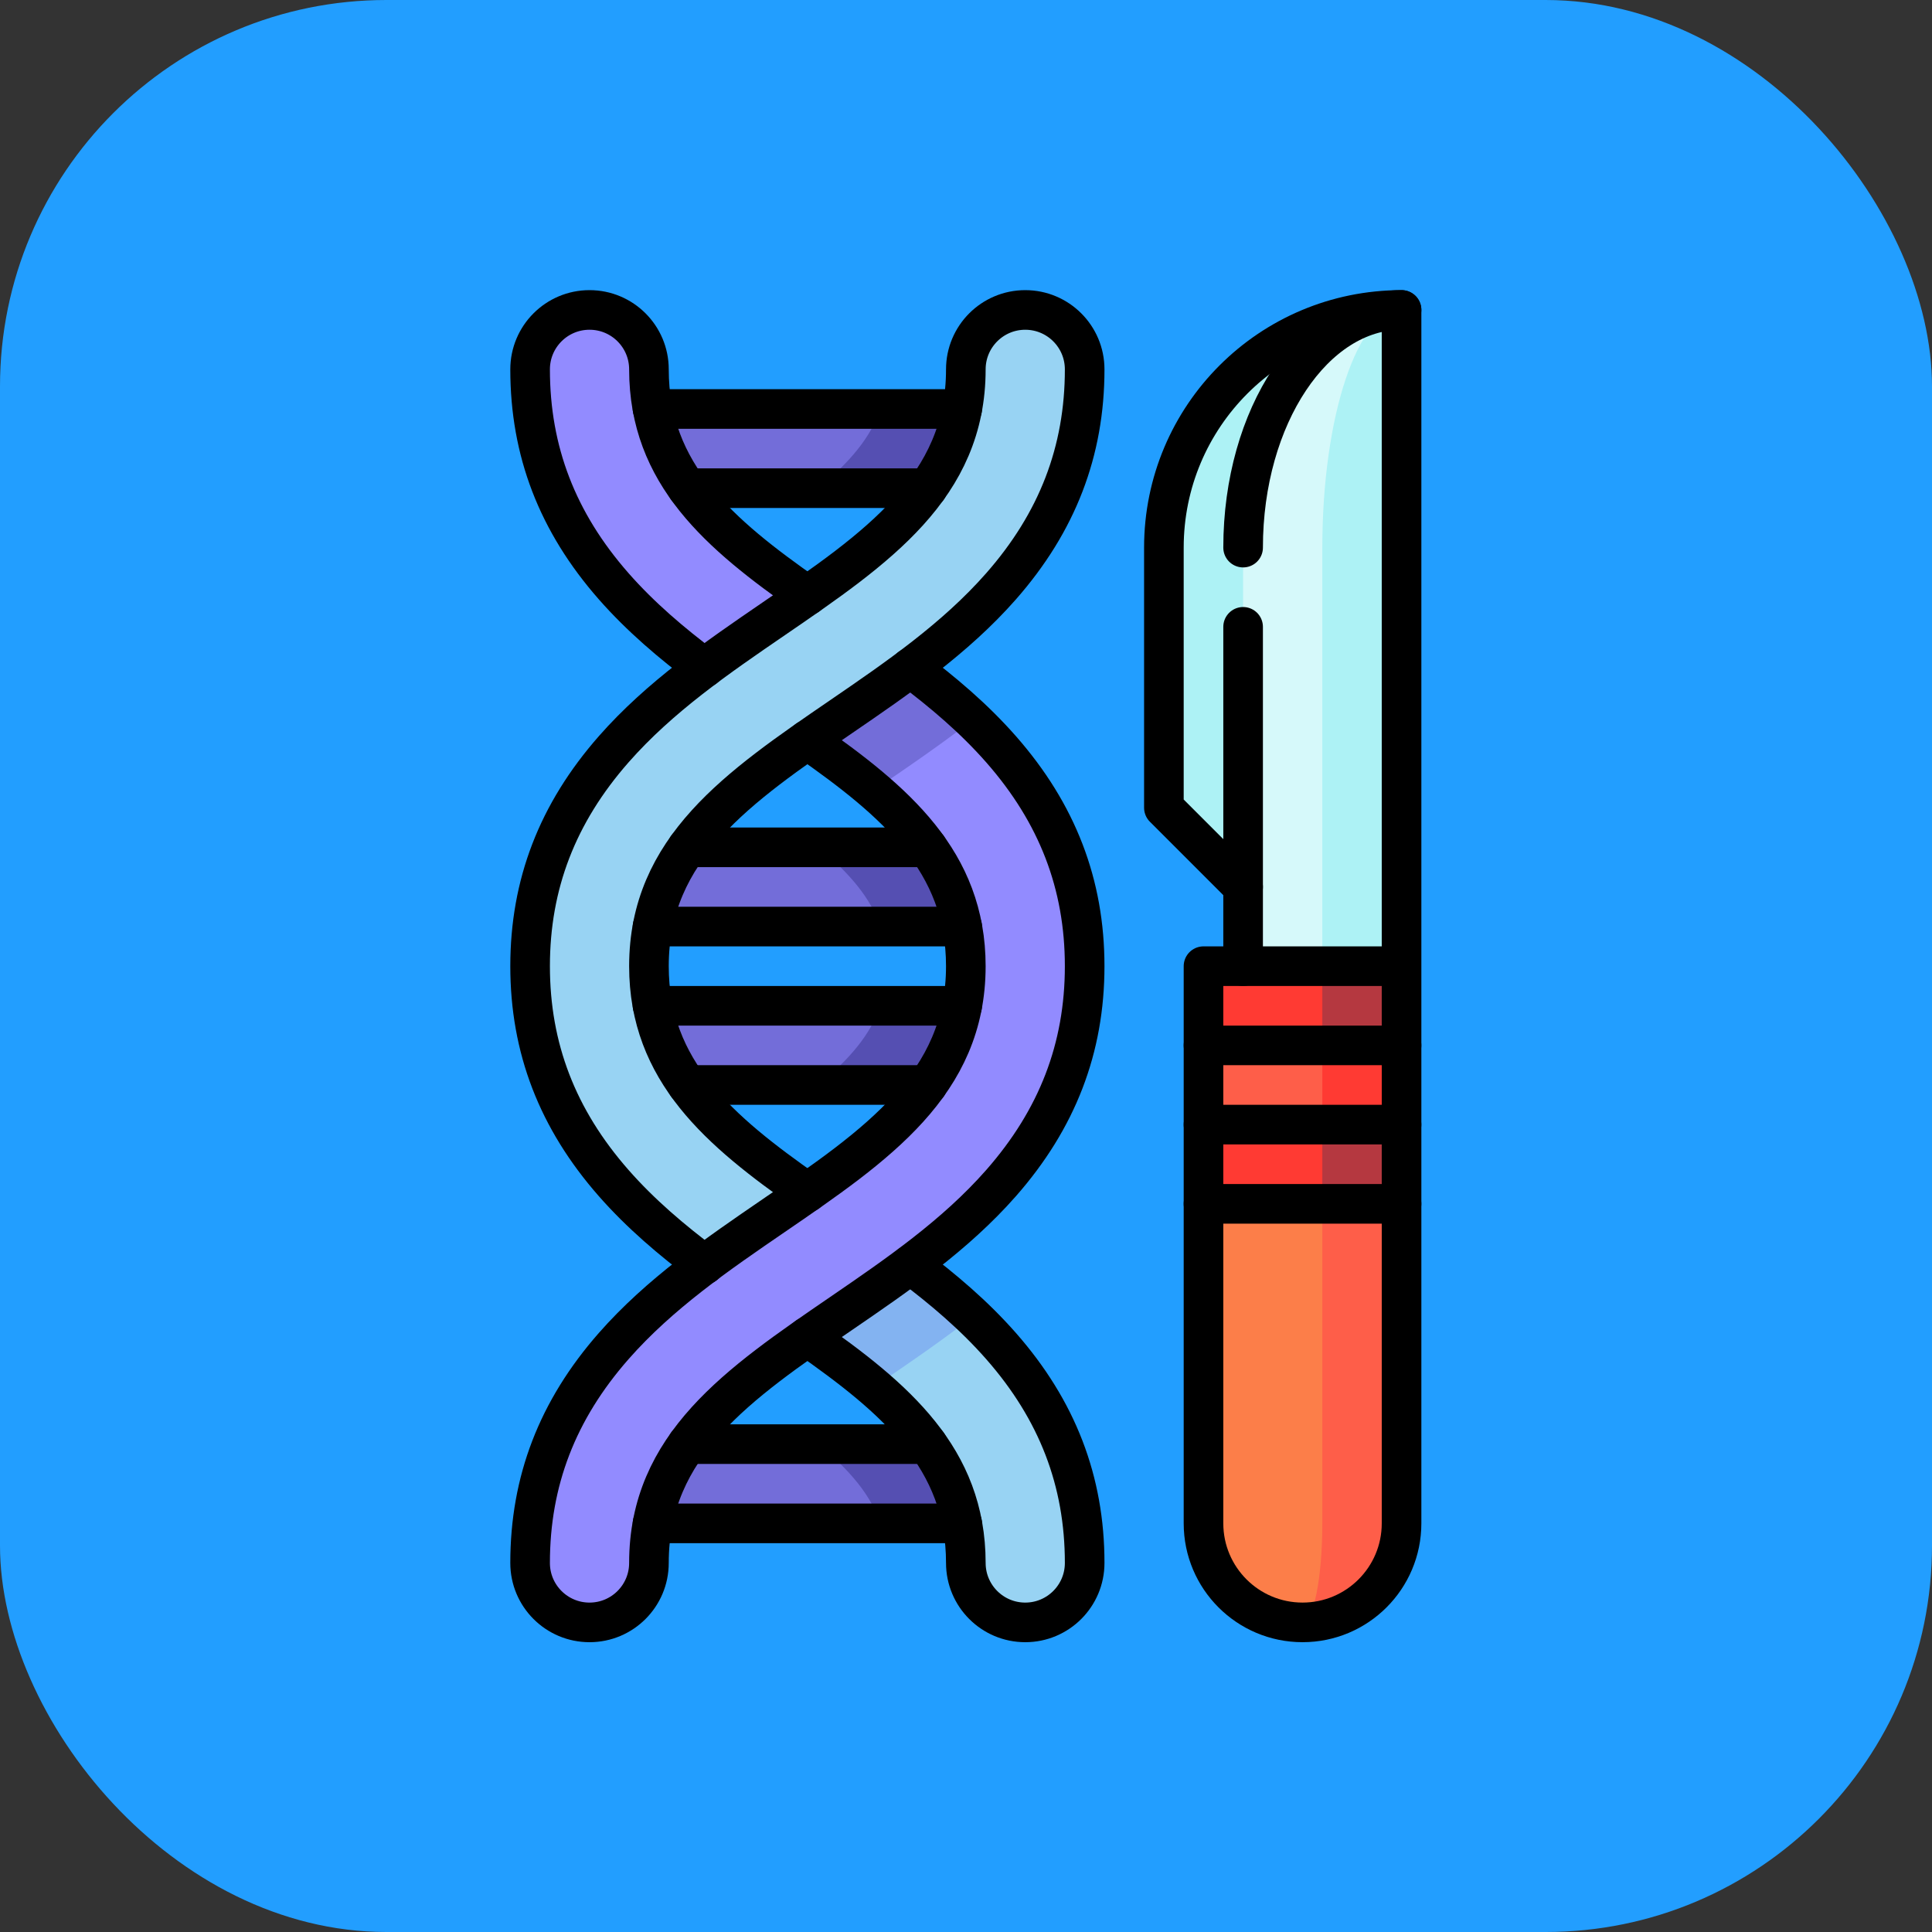 <svg xmlns="http://www.w3.org/2000/svg" version="1.1" xmlns:xlink="http://www.w3.org/1999/xlink" width="512" height="512" x="0" y="0" viewBox="0 0 682.667 682.667" style="enable-background:new 0 0 512 512" xml:space="preserve" class=""><rect x="0" y="0" width="682.667" height="682.667" fill="#333333" stroke="none"/><rect width="682.667" height="682.667" rx="136.533" ry="136.533" fill="#229EFF" shape="rounded"></rect><g transform="matrix(0.7,0,0,0.7,102.4,102.4)"><defs><clipPath id="a" clipPathUnits="userSpaceOnUse"><path d="M0 512h512V0H0Z" fill="#000000" opacity="1" data-original="#000000"></path></clipPath></defs><path d="m0 0-41.715-15 18.285-15h70.802V0Z" style="fill-opacity:1;fill-rule:nonzero;stroke:none" transform="matrix(1.333 0 0 -1.333 298.17 361.333)" fill="#554FB2" data-original="#554fb2"></path><g clip-path="url(#a)" transform="matrix(1.333 0 0 -1.333 0 682.667)"><path d="M0 0h-102.628v-30h79.198C-11.511-20.065-3.652-10.823 0 0" style="fill-opacity:1;fill-rule:nonzero;stroke:none" transform="translate(223.628 241)" fill="#736DD9" data-original="#736dd9"></path><path d="m0 0-41.715-15 18.285-15h70.802V0Z" style="fill-opacity:1;fill-rule:nonzero;stroke:none" transform="translate(223.628 467)" fill="#554FB2" data-original="#554fb2"></path><path d="M0 0h-102.628v-30h79.198C-11.511-20.065-3.652-10.823 0 0" style="fill-opacity:1;fill-rule:nonzero;stroke:none" transform="translate(223.628 467)" fill="#736DD9" data-original="#736dd9"></path><path d="m0 0-41.715 15 18.285 15h70.802V0Z" style="fill-opacity:1;fill-rule:nonzero;stroke:none" transform="translate(223.628 271)" fill="#554FB2" data-original="#554fb2"></path><path d="M0 0h-102.628v30h79.198C-11.511 20.065-3.652 10.823 0 0" style="fill-opacity:1;fill-rule:nonzero;stroke:none" transform="translate(223.628 271)" fill="#736DD9" data-original="#736dd9"></path><path d="m0 0-41.715 15 18.285 15h70.802V0Z" style="fill-opacity:1;fill-rule:nonzero;stroke:none" transform="translate(223.628 45)" fill="#554FB2" data-original="#554fb2"></path><path d="M0 0h-102.628v30h79.198C-11.511 20.065-3.652 10.823 0 0" style="fill-opacity:1;fill-rule:nonzero;stroke:none" transform="translate(223.628 45)" fill="#736DD9" data-original="#736dd9"></path><path d="m0 0-.439.301c-39.017 26.72-72.713 49.798-72.713 94.436l-22.381 30-22.619-30c0-31.014 10.347-57.875 31.632-82.116 13.731-15.639 30.298-28.299 47.108-40.092 7.101 5.173 14.484 10.233 22.022 15.396C-11.47-8.021-5.65-4.03 0 0" style="fill-opacity:1;fill-rule:nonzero;stroke:none" transform="translate(209.152 161.263)" fill="#98D3F3" data-original="#98d3f3"></path><path d="M0 0c-3.426 3.901-7.032 7.611-10.771 11.175h-37.456v-26.714c20.644-17.702 34.858-37.593 34.859-66.575 0-12.428 10.073-22.502 22.5-22.502s22.5 10.074 22.5 22.5C31.632-51.102 21.285-24.241 0 0" style="fill-opacity:1;fill-rule:nonzero;stroke:none" transform="translate(269.368 112.116)" fill="#98D3F3" data-original="#98d3f3"></path><path d="M0 0c-15.14 14.434-32.508 26.372-49.445 37.972-5.651-4.031-11.471-8.021-17.39-12.076-7.539-5.162-14.921-10.223-22.022-15.395a1451.58 1451.58 0 0 1 13.546-9.356c13.684-9.372 26.705-18.297 37.855-27.859 1.483 1.021 2.985 2.053 4.526 3.109C-22.348-16.358-11.078-8.632 0 0" style="fill-opacity:1;fill-rule:nonzero;stroke:none" transform="translate(258.598 123.291)" fill="#83B3F1" data-original="#83b3f1"></path><path d="m0 0-.439.301c-39.016 26.72-72.712 49.797-72.713 94.436 0 12.426-10.074 22.5-22.5 22.5-12.427 0-22.5-10.074-22.5-22.5 0-31.014 10.347-57.875 31.632-82.116 13.731-15.639 30.298-28.299 47.108-40.092 7.101 5.173 14.484 10.233 22.022 15.396C-11.47-8.021-5.65-4.03 0 0" style="fill-opacity:1;fill-rule:nonzero;stroke:none" transform="translate(209.152 387.263)" fill="#928BFF" data-original="#928bff"></path><path d="M0 0c-3.426 3.901-7.032 7.611-10.771 11.175h-37.456v-26.714c20.645-17.703 34.859-37.594 34.859-66.577 0-44.638-33.696-67.716-72.714-94.436-21.255-14.557-43.235-29.61-60.654-49.448-21.285-24.241-31.632-51.102-31.632-82.116 0-12.426 10.074-22.5 22.5-22.5 12.427 0 22.5 10.074 22.5 22.502.001 44.636 33.697 67.714 72.713 94.434C-39.399-199.123-17.419-184.07 0-164.232c21.285 24.241 31.632 51.102 31.632 82.116C31.632-51.102 21.285-24.241 0 0" style="fill-opacity:1;fill-rule:nonzero;stroke:none" transform="translate(269.368 338.116)" fill="#928BFF" data-original="#928bff"></path><path d="M0 0c-15.14 14.434-32.508 26.372-49.445 37.972-5.651-4.031-11.471-8.021-17.39-12.076-7.539-5.162-14.921-10.223-22.022-15.395a1451.58 1451.58 0 0 1 13.546-9.356c13.684-9.372 26.705-18.297 37.855-27.859 1.483 1.021 2.985 2.053 4.526 3.109C-22.348-16.358-11.078-8.632 0 0" style="fill-opacity:1;fill-rule:nonzero;stroke:none" transform="translate(258.598 349.291)" fill="#736DD9" data-original="#736dd9"></path><path d="M0 0c-12.427 0-22.5-10.074-22.5-22.5-.001-44.639-33.697-67.716-72.713-94.436-21.256-14.557-43.236-29.61-60.655-49.448-21.285-24.241-31.632-51.102-31.632-82.116h45c0 44.638 33.696 67.715 72.713 94.436 21.256 14.557 43.236 29.61 60.655 49.448C12.153-80.375 22.5-53.514 22.5-22.5 22.5-10.074 12.427 0 0 0" style="fill-opacity:1;fill-rule:nonzero;stroke:none" transform="translate(278.5 504.5)" fill="#98D3F3" data-original="#98d3f3"></path><path d="M0 0v-98.5l30-30L90 90C40.25 90 0 49.75 0 0" style="fill-opacity:1;fill-rule:nonzero;stroke:none" transform="translate(331 414.5)" fill="#ADF2F5" data-original="#adf2f5"></path><path d="M0 0v-188.5h30L60 90C26.84 90 0 49.75 0 0" style="fill-opacity:1;fill-rule:nonzero;stroke:none" transform="translate(361 414.5)" fill="#D6F9FA" data-original="#d6f9fa"></path><path d="M0 0v-248.5l-30-30V-90C-30-40.25-16.58 0 0 0" style="fill-opacity:1;fill-rule:nonzero;stroke:none" transform="translate(421 504.5)" fill="#ADF2F5" data-original="#adf2f5"></path><path d="m0 0-7.5-30v-128.5c20.71 0 37.5 16.79 37.5 37.5V0Z" style="fill-opacity:1;fill-rule:nonzero;stroke:none" transform="translate(391 166)" fill="#FE5E49" data-original="#fe5e49"></path><path d="M0 0v-121c0-20.71-3.36-37.5-7.5-37.5-20.71 0-37.5 16.79-37.5 37.5V0Z" style="fill-opacity:1;fill-rule:nonzero;stroke:none" transform="translate(391 166)" fill="#FC7E49" data-original="#fc7e49"></path><path d="M0 0h-30l-30-46.104L-30-90H0v30l-15 15L0-30z" style="fill-opacity:1;fill-rule:nonzero;stroke:none" transform="translate(421 256)" fill="#B53840" data-original="#b53840"></path><path d="M0 0v-30l22.5-15L0-60v-30h45V0Z" style="fill-opacity:1;fill-rule:nonzero;stroke:none" transform="translate(346 256)" fill="#FF3A33" data-original="#ff3a33"></path><path d="M0 0v-30h-30l-30 13.896L-30 0Z" style="fill-opacity:1;fill-rule:nonzero;stroke:none" transform="translate(421 226)" fill="#FF3A33" data-original="#ff3a33"></path><path d="M391 196h-45v30h45z" style="fill-opacity:1;fill-rule:nonzero;stroke:none" fill="#FE5E49" data-original="#fe5e49"></path><path d="m0 0-30 30v98.5c0 49.746 40.254 90 90 90v-459.495c0-20.711-16.789-37.5-37.5-37.5s-37.5 16.789-37.5 37.5V-30h75" style="stroke-linecap: round; stroke-linejoin: round; stroke-miterlimit: 10; stroke-dasharray: none; stroke-opacity: 1;" transform="translate(361 286)" fill="none" stroke="#000000" stroke-width="15px" stroke-linecap="round" stroke-linejoin="round" stroke-miterlimit="10" stroke-dasharray="none" stroke-opacity="" data-original="#000000"></path><path d="M0 0c0 49.746 26.836 90 60 90" style="stroke-linecap: round; stroke-linejoin: round; stroke-miterlimit: 10; stroke-dasharray: none; stroke-opacity: 1;" transform="translate(361 414.5)" fill="none" stroke="#000000" stroke-width="15px" stroke-linecap="round" stroke-linejoin="round" stroke-miterlimit="10" stroke-dasharray="none" stroke-opacity="" data-original="#000000"></path><path d="M0 0v128.5" style="stroke-linecap: round; stroke-linejoin: round; stroke-miterlimit: 10; stroke-dasharray: none; stroke-opacity: 1;" transform="translate(361 256)" fill="none" stroke="#000000" stroke-width="15px" stroke-linecap="round" stroke-linejoin="round" stroke-miterlimit="10" stroke-dasharray="none" stroke-opacity="" data-original="#000000"></path><path d="M0 0h75" style="stroke-linecap: round; stroke-linejoin: round; stroke-miterlimit: 10; stroke-dasharray: none; stroke-opacity: 1;" transform="translate(346 226)" fill="none" stroke="#000000" stroke-width="15px" stroke-linecap="round" stroke-linejoin="round" stroke-miterlimit="10" stroke-dasharray="none" stroke-opacity="" data-original="#000000"></path><path d="M0 0h75" style="stroke-linecap: round; stroke-linejoin: round; stroke-miterlimit: 10; stroke-dasharray: none; stroke-opacity: 1;" transform="translate(346 196)" fill="none" stroke="#000000" stroke-width="15px" stroke-linecap="round" stroke-linejoin="round" stroke-miterlimit="10" stroke-dasharray="none" stroke-opacity="" data-original="#000000"></path><path d="M0 0h75" style="stroke-linecap: round; stroke-linejoin: round; stroke-miterlimit: 10; stroke-dasharray: none; stroke-opacity: 1;" transform="translate(346 166)" fill="none" stroke="#000000" stroke-width="15px" stroke-linecap="round" stroke-linejoin="round" stroke-miterlimit="10" stroke-dasharray="none" stroke-opacity="" data-original="#000000"></path><path d="M0 0c33.344-23.322 59.998-45.967 59.999-85.666 0-12.428 10.073-22.502 22.5-22.502 12.426 0 22.5 10.074 22.5 22.5 0 31.014-10.347 57.875-31.632 82.116C63.144 8.09 51.352 18.083 39.057 27.296" style="stroke-linecap: round; stroke-linejoin: round; stroke-miterlimit: 10; stroke-dasharray: none; stroke-opacity: 1;" transform="translate(196.001 115.668)" fill="none" stroke="#000000" stroke-width="15px" stroke-linecap="round" stroke-linejoin="round" stroke-miterlimit="10" stroke-dasharray="none" stroke-opacity="" data-original="#000000"></path><path d="M0 0c12.313-9.223 24.124-19.229 34.36-30.886 21.286-24.241 31.632-51.102 31.632-82.116 0-31.014-10.346-57.875-31.632-82.116-17.419-19.838-39.399-34.891-60.654-49.448-39.017-26.72-72.712-49.797-72.714-94.434 0-12.428-10.073-22.502-22.5-22.502-12.426 0-22.5 10.074-22.5 22.5 0 31.014 10.347 57.875 31.633 82.116 17.418 19.838 39.398 34.891 60.654 49.448 39.017 26.721 72.713 49.798 72.713 94.436 0 39.7-26.653 62.345-59.997 85.668" style="stroke-linecap: round; stroke-linejoin: round; stroke-miterlimit: 10; stroke-dasharray: none; stroke-opacity: 1;" transform="translate(235.008 369.002)" fill="none" stroke="#000000" stroke-width="15px" stroke-linecap="round" stroke-linejoin="round" stroke-miterlimit="10" stroke-dasharray="none" stroke-opacity="" data-original="#000000"></path><path d="M0 0c-12.313 9.223-24.124 19.228-34.359 30.885-21.285 24.241-31.632 51.102-31.632 82.116 0 12.426 10.074 22.5 22.5 22.5 12.427 0 22.5-10.074 22.5-22.5.001-39.702 26.655-62.347 60-85.669" style="stroke-linecap: round; stroke-linejoin: round; stroke-miterlimit: 10; stroke-dasharray: none; stroke-opacity: 1;" transform="translate(156.991 368.999)" fill="none" stroke="#000000" stroke-width="15px" stroke-linecap="round" stroke-linejoin="round" stroke-miterlimit="10" stroke-dasharray="none" stroke-opacity="" data-original="#000000"></path><path d="M0 0h-117.244" style="stroke-linecap: round; stroke-linejoin: round; stroke-miterlimit: 10; stroke-dasharray: none; stroke-opacity: 1;" transform="translate(254.622 271)" fill="none" stroke="#000000" stroke-width="15px" stroke-linecap="round" stroke-linejoin="round" stroke-miterlimit="10" stroke-dasharray="none" stroke-opacity="" data-original="#000000"></path><path d="M0 0h-91.034" style="stroke-linecap: round; stroke-linejoin: round; stroke-miterlimit: 10; stroke-dasharray: none; stroke-opacity: 1;" transform="translate(241.519 301)" fill="none" stroke="#000000" stroke-width="15px" stroke-linecap="round" stroke-linejoin="round" stroke-miterlimit="10" stroke-dasharray="none" stroke-opacity="" data-original="#000000"></path><path d="M0 0h-91.031" style="stroke-linecap: round; stroke-linejoin: round; stroke-miterlimit: 10; stroke-dasharray: none; stroke-opacity: 1;" transform="translate(241.516 211)" fill="none" stroke="#000000" stroke-width="15px" stroke-linecap="round" stroke-linejoin="round" stroke-miterlimit="10" stroke-dasharray="none" stroke-opacity="" data-original="#000000"></path><path d="M0 0h-117.246" style="stroke-linecap: round; stroke-linejoin: round; stroke-miterlimit: 10; stroke-dasharray: none; stroke-opacity: 1;" transform="translate(254.622 241)" fill="none" stroke="#000000" stroke-width="15px" stroke-linecap="round" stroke-linejoin="round" stroke-miterlimit="10" stroke-dasharray="none" stroke-opacity="" data-original="#000000"></path><path d="M0 0h-91.031" style="stroke-linecap: round; stroke-linejoin: round; stroke-miterlimit: 10; stroke-dasharray: none; stroke-opacity: 1;" transform="translate(241.516 437)" fill="none" stroke="#000000" stroke-width="15px" stroke-linecap="round" stroke-linejoin="round" stroke-miterlimit="10" stroke-dasharray="none" stroke-opacity="" data-original="#000000"></path><path d="M0 0h-117.246" style="stroke-linecap: round; stroke-linejoin: round; stroke-miterlimit: 10; stroke-dasharray: none; stroke-opacity: 1;" transform="translate(254.623 467)" fill="none" stroke="#000000" stroke-width="15px" stroke-linecap="round" stroke-linejoin="round" stroke-miterlimit="10" stroke-dasharray="none" stroke-opacity="" data-original="#000000"></path><path d="M0 0h-91.031" style="stroke-linecap: round; stroke-linejoin: round; stroke-miterlimit: 10; stroke-dasharray: none; stroke-opacity: 1;" transform="translate(241.516 75)" fill="none" stroke="#000000" stroke-width="15px" stroke-linecap="round" stroke-linejoin="round" stroke-miterlimit="10" stroke-dasharray="none" stroke-opacity="" data-original="#000000"></path><path d="M0 0h-117.246" style="stroke-linecap: round; stroke-linejoin: round; stroke-miterlimit: 10; stroke-dasharray: none; stroke-opacity: 1;" transform="translate(254.623 45)" fill="none" stroke="#000000" stroke-width="15px" stroke-linecap="round" stroke-linejoin="round" stroke-miterlimit="10" stroke-dasharray="none" stroke-opacity="" data-original="#000000"></path><path d="M0 0c-12.333 9.234-24.164 19.251-34.415 30.926-21.285 24.241-31.632 51.102-31.632 82.116 0 31.015 10.347 57.875 31.632 82.117 17.419 19.838 39.399 34.89 60.655 49.447 39.016 26.721 72.712 49.797 72.713 94.436 0 12.427 10.073 22.5 22.5 22.5s22.5-10.073 22.5-22.5c0-31.014-10.347-57.875-31.632-82.116-17.419-19.838-39.399-34.89-60.654-49.447-39.018-26.721-72.714-49.798-72.714-94.437 0-39.7 26.654-62.346 60-85.668" style="stroke-linecap: round; stroke-linejoin: round; stroke-miterlimit: 10; stroke-dasharray: none; stroke-opacity: 1;" transform="translate(157.047 142.958)" fill="none" stroke="#000000" stroke-width="15px" stroke-linecap="round" stroke-linejoin="round" stroke-miterlimit="10" stroke-dasharray="none" stroke-opacity="" data-original="#000000"></path></g></g></svg>